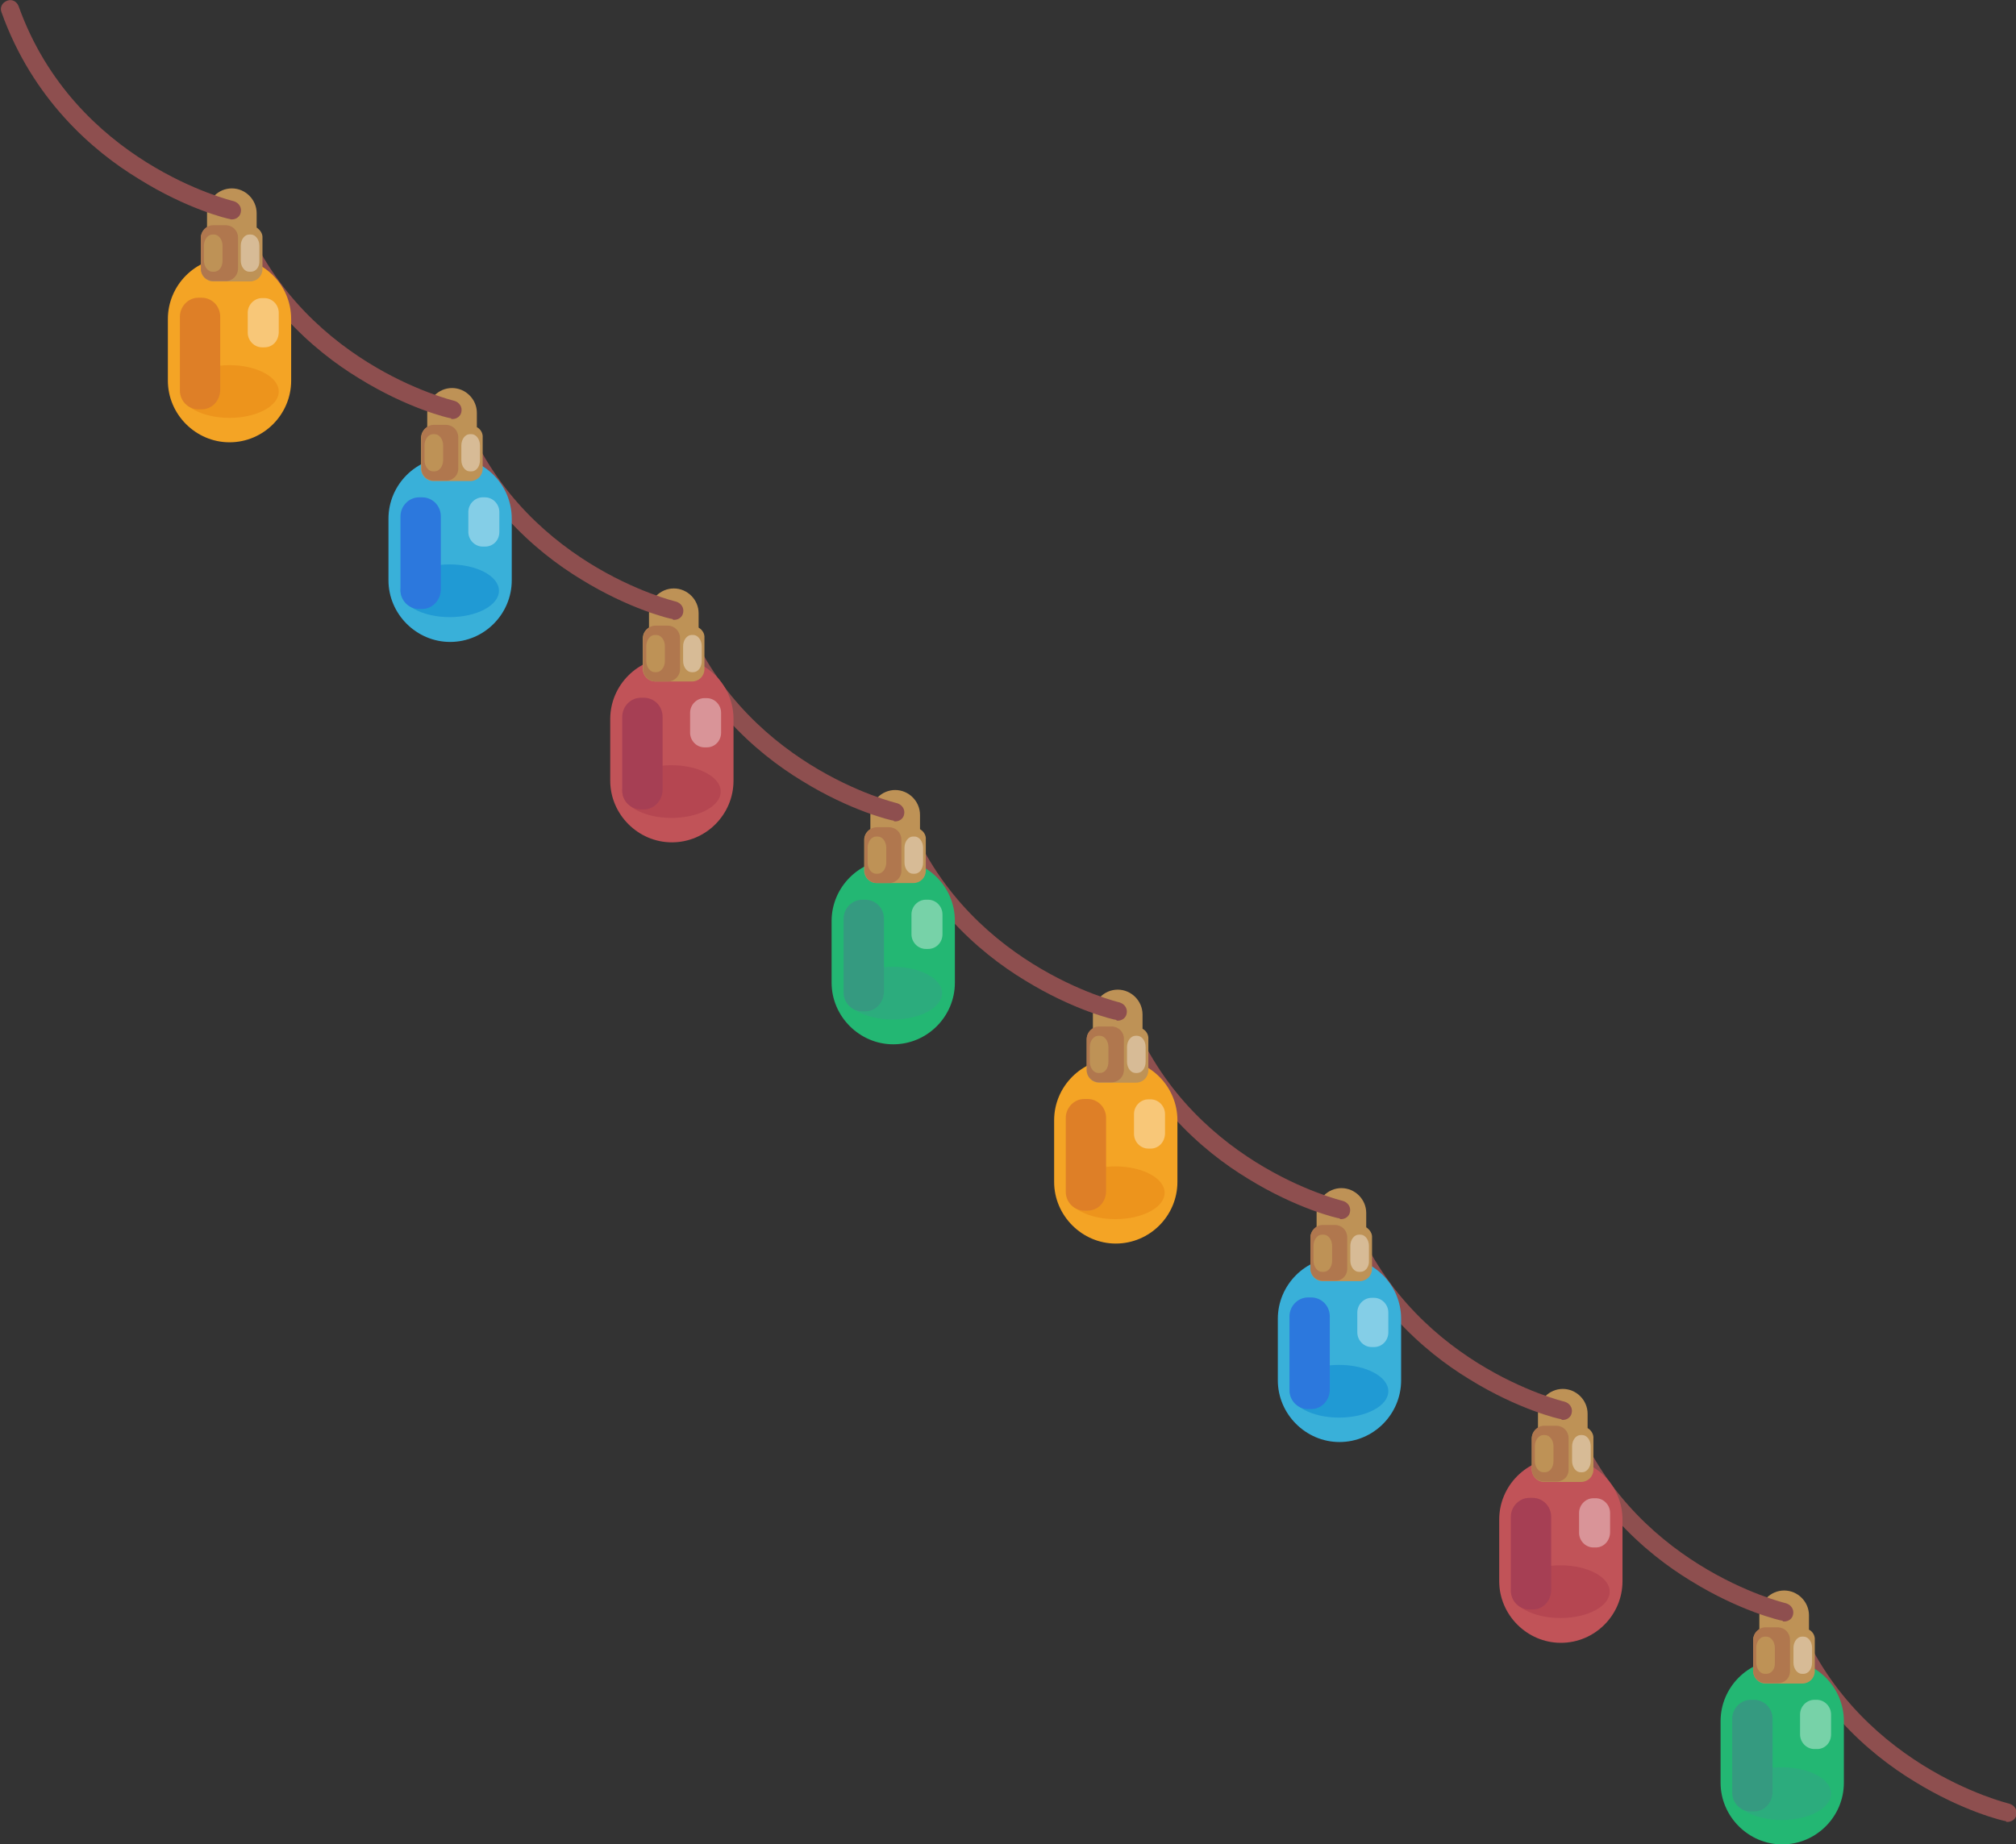 <svg version="1.1" id="Layer_1" xmlns="http://www.w3.org/2000/svg" x="0" y="0" viewBox="0 0 520 475.7" xml:space="preserve"><rect x="0" y="0" width="520" height="475.7" fill="#333333" stroke="none"/><style>.st0{fill:#8e4f4f}.st1{fill:#23b773}.st2{fill:#2cac7d}.st3{fill:#359a80}.st4{opacity:.38;fill:#fff;enable-background:new}.st5{fill:#be9256}.st6{fill:#b0774e}.st7{fill:#c15358}.st8{fill:#b54651}.st9{fill:#a63f54}.st10{fill:#39b0d9}.st11{fill:#209ad4}.st12{fill:#2c78dd}.st13{fill:#f4a425}.st14{fill:#ed941c}.st15{fill:#de7f27}</style><path class="st0" d="M517.8 470c1.1 0 2.1-.7 2.3-1.8.3-1.3-.5-2.5-1.8-2.9-.4-.1-41-9.9-55.5-50.3-.5-1.3-1.8-1.9-3-1.4-1.3.5-1.9 1.8-1.4 3 8 22.4 23.6 35.8 35.3 42.9 12.6 7.8 23.2 10.3 23.7 10.3 0 .2.2.2.4.2z"/><path class="st1" d="M459.7 428.1c-8.8 0-15.9 7.2-15.9 15.9v15.9c0 8.7 7.2 15.9 15.9 15.9 8.8 0 15.9-7.2 15.9-15.9V444c0-8.8-7.2-15.9-15.9-15.9z"/><ellipse class="st2" cx="459.6" cy="462.7" rx="12.7" ry="6.8"/><path class="st3" d="M452.4 467.3h-.8c-2.6 0-4.8-2.1-4.8-4.9v-19c0-2.6 2.1-4.9 4.8-4.9h.8c2.6 0 4.8 2.1 4.8 4.9v19c-.1 2.7-2.1 4.9-4.8 4.9z"/><path class="st4" d="M468.7 451.2h-.7c-2 0-3.7-1.7-3.7-3.8v-5.1c0-2.1 1.7-3.8 3.7-3.8h.6c2 0 3.7 1.7 3.7 3.8v5.1c0 2.2-1.6 3.8-3.6 3.8z"/><path class="st5" d="M466.6 420.4v-3.7c0-3.5-2.9-6.4-6.4-6.4-3.5 0-6.4 2.9-6.4 6.4v3.7c-1 .6-1.6 1.6-1.6 2.8v7.9c0 1.7 1.4 3.2 3.2 3.2h9.5c1.8 0 3.2-1.4 3.2-3.2v-8c.1-1.1-.5-2.2-1.5-2.7z"/><path class="st6" d="M458.6 434.2h-3.2c-1.8 0-3.2-1.4-3.2-3.2v-8c0-1.7 1.4-3.2 3.2-3.2h3.1c1.8 0 3.2 1.4 3.2 3.2v7.9c.1 1.9-1.3 3.3-3.1 3.3z"/><path class="st5" d="M455.6 431.8h-.4c-1.2 0-2.2-1.3-2.2-2.9v-3.8c0-1.6 1-2.9 2.2-2.9h.4c1.2 0 2.2 1.3 2.2 2.9v3.8c.1 1.7-.9 2.9-2.2 2.9z"/><path class="st4" d="M465.2 431.8h-.4c-1.2 0-2.2-1.3-2.2-2.9v-3.8c0-1.6 1-2.9 2.2-2.9h.4c1.2 0 2.2 1.3 2.2 2.9v3.8c0 1.7-1 2.9-2.2 2.9z"/><path class="st0" d="M460.2 418.3c1.1 0 2.1-.7 2.3-1.8.3-1.3-.5-2.5-1.8-2.9-.4-.1-41-9.8-55.5-50.3-.5-1.3-1.8-1.9-3-1.4-1.3.5-1.9 1.8-1.4 3 8 22.4 23.6 35.8 35.3 42.9 12.6 7.8 23.2 10.3 23.7 10.3 0 .2.2.2.4.2z"/><path class="st7" d="M402.6 376.1c-8.8 0-15.9 7.2-15.9 15.9v15.9c0 8.7 7.2 15.9 15.9 15.9 8.8 0 15.9-7.2 15.9-15.9V392c0-8.8-7.2-15.9-15.9-15.9z"/><ellipse class="st8" cx="402.5" cy="410.6" rx="12.7" ry="6.8"/><path class="st9" d="M395.3 415.2h-.8c-2.6 0-4.8-2.1-4.8-4.9v-19c0-2.6 2.1-4.9 4.8-4.9h.8c2.6 0 4.8 2.1 4.8 4.9v19c-.1 2.8-2.1 4.9-4.8 4.9z"/><path class="st4" d="M411.6 399.2h-.6c-2 0-3.7-1.7-3.7-3.8v-5.1c0-2.1 1.7-3.8 3.7-3.8h.6c2 0 3.7 1.7 3.7 3.8v5.1c-.1 2.2-1.7 3.8-3.7 3.8z"/><path class="st5" d="M409.5 368.4v-3.7c0-3.5-2.9-6.4-6.4-6.4-3.5 0-6.4 2.9-6.4 6.4v3.7c-1 .6-1.6 1.6-1.6 2.8v7.9c0 1.7 1.4 3.2 3.2 3.2h9.5c1.8 0 3.2-1.4 3.2-3.2v-8c.1-1.1-.6-2.2-1.5-2.7z"/><path class="st6" d="M401.5 382.2h-3.2c-1.8 0-3.2-1.4-3.2-3.2v-8c0-1.7 1.4-3.2 3.2-3.2h3.1c1.8 0 3.2 1.4 3.2 3.2v7.9c.1 1.9-1.3 3.3-3.1 3.3z"/><path class="st5" d="M398.5 379.8h-.4c-1.2 0-2.2-1.3-2.2-2.9v-3.8c0-1.6 1-2.9 2.2-2.9h.4c1.2 0 2.2 1.3 2.2 2.9v3.8c0 1.6-.9 2.9-2.2 2.9z"/><path class="st4" d="M408.1 379.8h-.4c-1.2 0-2.2-1.3-2.2-2.9v-3.8c0-1.6 1-2.9 2.2-2.9h.4c1.2 0 2.2 1.3 2.2 2.9v3.8c0 1.6-1 2.9-2.2 2.9z"/><path class="st0" d="M403.1 366.3c1.1 0 2.1-.7 2.3-1.8.3-1.3-.5-2.5-1.8-2.9-.4-.1-41-9.8-55.5-50.3-.5-1.3-1.8-1.9-3-1.4-1.3.5-1.9 1.8-1.4 3 8 22.4 23.6 35.8 35.3 42.9 12.6 7.8 23.2 10.3 23.7 10.3.1.2.3.2.4.2z"/><path class="st10" d="M345.5 324.3c-8.8 0-15.9 7.2-15.9 15.9v15.9c0 8.7 7.2 15.9 15.9 15.9 8.8 0 15.9-7.2 15.9-15.9v-15.9c0-8.8-7.2-15.9-15.9-15.9z"/><ellipse class="st11" cx="345.4" cy="358.9" rx="12.7" ry="6.8"/><path class="st12" d="M338.2 363.5h-.8c-2.6 0-4.8-2.1-4.8-4.9v-19c0-2.6 2.1-4.9 4.8-4.9h.8c2.6 0 4.8 2.1 4.8 4.9v19c-.1 2.8-2.2 4.9-4.8 4.9z"/><path class="st4" d="M354.4 347.5h-.6c-2 0-3.7-1.7-3.7-3.8v-5.1c0-2.1 1.7-3.8 3.7-3.8h.6c2 0 3.7 1.7 3.7 3.8v5.1c0 2.1-1.6 3.8-3.7 3.8z"/><path class="st5" d="M352.4 316.6v-3.7c0-3.5-2.9-6.4-6.4-6.4-3.5 0-6.4 2.9-6.4 6.4v3.7c-1 .6-1.6 1.6-1.6 2.8v7.9c0 1.7 1.4 3.2 3.2 3.2h9.5c1.8 0 3.2-1.4 3.2-3.2v-8c.1-1.1-.6-2.1-1.5-2.7z"/><path class="st6" d="M344.4 330.4h-3.2c-1.8 0-3.2-1.4-3.2-3.2v-8c0-1.7 1.4-3.2 3.2-3.2h3.1c1.8 0 3.2 1.4 3.2 3.2v7.9c.1 1.9-1.3 3.3-3.1 3.3z"/><path class="st5" d="M341.4 328.1h-.4c-1.2 0-2.2-1.3-2.2-2.9v-3.8c0-1.6 1-2.9 2.2-2.9h.4c1.2 0 2.2 1.3 2.2 2.9v3.8c0 1.6-.9 2.9-2.2 2.9z"/><path class="st4" d="M350.9 328.1h-.4c-1.2 0-2.2-1.3-2.2-2.9v-3.8c0-1.6 1-2.9 2.2-2.9h.4c1.2 0 2.2 1.3 2.2 2.9v3.8c.1 1.6-.9 2.9-2.2 2.9z"/><path class="st0" d="M345.9 314.5c1.1 0 2.1-.7 2.3-1.8.3-1.3-.5-2.5-1.8-2.9-.4-.1-41-9.8-55.5-50.3-.5-1.3-1.8-1.9-3-1.4-1.3.5-1.9 1.8-1.4 3 8 22.4 23.6 35.8 35.3 42.9 12.6 7.8 23.2 10.3 23.7 10.3.1.2.3.2.4.2z"/><path class="st13" d="M287.8 273.1c-8.8 0-15.9 7.2-15.9 15.9v15.9c0 8.7 7.2 15.9 15.9 15.9 8.8 0 15.9-7.2 15.9-15.9V289c0-8.8-7.2-15.9-15.9-15.9z"/><ellipse class="st14" cx="287.7" cy="307.7" rx="12.7" ry="6.8"/><path class="st15" d="M280.5 312.3h-.8c-2.6 0-4.8-2.1-4.8-4.9v-19c0-2.6 2.1-4.9 4.8-4.9h.8c2.6 0 4.8 2.1 4.8 4.9v19c-.1 2.8-2.1 4.9-4.8 4.9z"/><path class="st4" d="M296.8 296.3h-.6c-2 0-3.7-1.7-3.7-3.8v-5.1c0-2.1 1.7-3.8 3.7-3.8h.6c2 0 3.7 1.7 3.7 3.8v5.1c-.1 2.2-1.7 3.8-3.7 3.8z"/><path class="st5" d="M294.7 265.4v-3.7c0-3.5-2.9-6.4-6.4-6.4-3.5 0-6.4 2.9-6.4 6.4v3.7c-1 .6-1.6 1.6-1.6 2.8v7.9c0 1.7 1.4 3.2 3.2 3.2h9.5c1.8 0 3.2-1.4 3.2-3.2v-8c.1-1.1-.5-2.2-1.5-2.7z"/><path class="st6" d="M286.7 279.2h-3.2c-1.8 0-3.2-1.4-3.2-3.2v-8c0-1.7 1.4-3.2 3.2-3.2h3.2c1.8 0 3.2 1.4 3.2 3.2v7.9c0 1.9-1.4 3.3-3.2 3.3z"/><path class="st5" d="M283.7 276.8h-.4c-1.2 0-2.2-1.3-2.2-2.9v-3.8c0-1.6 1-2.9 2.2-2.9h.4c1.2 0 2.2 1.3 2.2 2.9v3.8c0 1.7-.9 2.9-2.2 2.9z"/><path class="st4" d="M293.3 276.8h-.4c-1.2 0-2.2-1.3-2.2-2.9v-3.8c0-1.6 1-2.9 2.2-2.9h.4c1.2 0 2.2 1.3 2.2 2.9v3.8c0 1.7-1 2.9-2.2 2.9z"/><path class="st0" d="M288.3 263.3c1.1 0 2.1-.7 2.3-1.8.3-1.3-.5-2.5-1.8-2.9-.4-.1-41-9.8-55.5-50.3-.5-1.3-1.8-1.9-3-1.4-1.3.5-1.9 1.8-1.4 3 8 22.4 23.6 35.8 35.3 42.9 12.6 7.8 23.2 10.3 23.7 10.3.1.2.3.2.4.2z"/><path class="st1" d="M230.4 221.7c-8.8 0-15.9 7.2-15.9 15.9v15.9c0 8.7 7.2 15.9 15.9 15.9 8.8 0 15.9-7.2 15.9-15.9v-15.9c0-8.9-7.1-15.9-15.9-15.9z"/><ellipse class="st2" cx="230.3" cy="256.2" rx="12.7" ry="6.8"/><path class="st3" d="M223.2 260.9h-.8c-2.6 0-4.8-2.1-4.8-4.9v-19c0-2.6 2.1-4.9 4.8-4.9h.8c2.6 0 4.8 2.1 4.8 4.9v18.9c-.1 2.8-2.2 5-4.8 5z"/><path class="st4" d="M239.4 244.8h-.6c-2 0-3.7-1.7-3.7-3.8v-5.1c0-2.1 1.7-3.8 3.7-3.8h.6c2 0 3.7 1.7 3.7 3.8v5.1c0 2.1-1.6 3.8-3.7 3.8z"/><path class="st5" d="M237.3 213.9v-3.7c0-3.5-2.9-6.4-6.4-6.4s-6.4 2.9-6.4 6.4v3.7c-1 .6-1.6 1.6-1.6 2.8v7.9c0 1.7 1.4 3.2 3.2 3.2h9.5c1.8 0 3.2-1.4 3.2-3.2v-8c.1-1.1-.5-2.1-1.5-2.7z"/><path class="st6" d="M229.4 227.8h-3.2c-1.8 0-3.2-1.4-3.2-3.2v-8c0-1.7 1.4-3.2 3.2-3.2h3.1c1.8 0 3.2 1.4 3.2 3.2v7.9c.1 1.8-1.4 3.3-3.1 3.3z"/><path class="st5" d="M226.4 225.4h-.4c-1.2 0-2.2-1.3-2.2-2.9v-3.8c0-1.6 1-2.9 2.2-2.9h.4c1.2 0 2.2 1.3 2.2 2.9v3.8c0 1.6-1 2.9-2.2 2.9z"/><path class="st4" d="M235.9 225.4h-.4c-1.2 0-2.2-1.3-2.2-2.9v-3.8c0-1.6 1-2.9 2.2-2.9h.4c1.2 0 2.2 1.3 2.2 2.9v3.8c0 1.6-.9 2.9-2.2 2.9z"/><path class="st0" d="M230.9 211.9c1.1 0 2.1-.7 2.3-1.8.3-1.3-.5-2.5-1.8-2.9-.4-.1-41-9.8-55.5-50.3-.5-1.3-1.8-1.9-3-1.4-1.3.5-1.9 1.8-1.4 3 8 22.4 23.6 35.8 35.3 42.9 12.6 7.8 23.2 10.3 23.7 10.3.1.2.2.2.4.2z"/><path class="st7" d="M173.3 169.6c-8.8 0-15.9 7.2-15.9 15.9v15.9c0 8.7 7.2 15.9 15.9 15.9 8.8 0 15.9-7.2 15.9-15.9v-15.9c0-8.8-7.1-15.9-15.9-15.9z"/><ellipse class="st8" cx="173.2" cy="204.2" rx="12.7" ry="6.8"/><path class="st9" d="M166.1 208.8h-.8c-2.6 0-4.8-2.1-4.8-4.9v-19c0-2.6 2.1-4.9 4.8-4.9h.8c2.6 0 4.8 2.1 4.8 4.9v19c-.1 2.7-2.2 4.9-4.8 4.9z"/><path class="st4" d="M182.3 192.8h-.6c-2 0-3.7-1.7-3.7-3.8v-5.1c0-2.1 1.7-3.8 3.7-3.8h.6c2 0 3.7 1.7 3.7 3.8v5.1c0 2.1-1.6 3.8-3.7 3.8z"/><path class="st5" d="M180.2 161.9v-3.7c0-3.5-2.9-6.4-6.4-6.4s-6.4 2.9-6.4 6.4v3.7c-1 .6-1.6 1.6-1.6 2.8v7.9c0 1.7 1.4 3.2 3.2 3.2h9.5c1.8 0 3.2-1.4 3.2-3.2v-8c.1-1.1-.5-2.1-1.5-2.7z"/><path class="st6" d="M172.3 175.8h-3.2c-1.8 0-3.2-1.4-3.2-3.2v-8c0-1.7 1.4-3.2 3.2-3.2h3.1c1.8 0 3.2 1.4 3.2 3.2v7.9c.1 1.8-1.4 3.3-3.1 3.3z"/><path class="st5" d="M169.3 173.4h-.4c-1.2 0-2.2-1.3-2.2-2.9v-3.8c0-1.6 1-2.9 2.2-2.9h.4c1.2 0 2.2 1.3 2.2 2.9v3.8c0 1.6-1 2.9-2.2 2.9z"/><path class="st4" d="M178.8 173.4h-.4c-1.2 0-2.2-1.3-2.2-2.9v-3.8c0-1.6 1-2.9 2.2-2.9h.4c1.2 0 2.2 1.3 2.2 2.9v3.8c0 1.6-.9 2.9-2.2 2.9z"/><path class="st0" d="M173.9 159.9c1.1 0 2.1-.7 2.3-1.8.3-1.3-.5-2.5-1.8-2.9-.4-.1-41-9.8-55.5-50.3-.5-1.3-1.8-1.9-3-1.4-1.3.5-1.9 1.8-1.4 3 8 22.4 23.6 35.8 35.3 42.9 12.6 7.8 23.2 10.3 23.7 10.3 0 .2.2.2.4.2z"/><path class="st10" d="M116.1 117.9c-8.8 0-15.9 7.2-15.9 15.9v15.9c0 8.7 7.2 15.9 15.9 15.9 8.8 0 15.9-7.2 15.9-15.9v-15.9c0-8.8-7.1-15.9-15.9-15.9z"/><ellipse class="st11" cx="116" cy="152.4" rx="12.7" ry="6.8"/><path class="st12" d="M108.9 157.1h-.8c-2.6 0-4.8-2.1-4.8-4.9v-19c0-2.6 2.1-4.9 4.8-4.9h.8c2.6 0 4.8 2.1 4.8 4.9v19c-.1 2.7-2.2 4.9-4.8 4.9z"/><path class="st4" d="M125.1 141h-.6c-2 0-3.7-1.7-3.7-3.8v-5.1c0-2.1 1.7-3.8 3.7-3.8h.6c2 0 3.7 1.7 3.7 3.8v5.1c0 2.2-1.6 3.8-3.7 3.8z"/><path class="st5" d="M123 110.2v-3.7c0-3.5-2.9-6.4-6.4-6.4-3.5 0-6.4 2.9-6.4 6.4v3.7c-1 .6-1.6 1.6-1.6 2.8v7.9c0 1.7 1.4 3.2 3.2 3.2h9.5c1.8 0 3.2-1.4 3.2-3.2v-8c.1-1.1-.5-2.2-1.5-2.7z"/><path class="st6" d="M115.1 124h-3.2c-1.8 0-3.2-1.4-3.2-3.2v-8c0-1.7 1.4-3.2 3.2-3.2h3.1c1.8 0 3.2 1.4 3.2 3.2v7.9c.1 1.9-1.4 3.3-3.1 3.3z"/><path class="st5" d="M112.1 121.6h-.4c-1.2 0-2.2-1.3-2.2-2.9v-3.8c0-1.6 1-2.9 2.2-2.9h.4c1.2 0 2.2 1.3 2.2 2.9v3.8c0 1.6-1 2.9-2.2 2.9z"/><path class="st4" d="M121.6 121.6h-.4c-1.2 0-2.2-1.3-2.2-2.9v-3.8c0-1.6 1-2.9 2.2-2.9h.4c1.2 0 2.2 1.3 2.2 2.9v3.8c0 1.6-.9 2.9-2.2 2.9z"/><path class="st0" d="M116.7 108.1c1.1 0 2.1-.7 2.3-1.8.3-1.3-.5-2.5-1.8-2.9-.4-.1-41-9.8-55.5-50.3-.5-1.3-1.8-1.9-3-1.4-1.3.5-1.9 1.8-1.4 3 8 22.4 23.6 35.8 35.3 42.9 12.6 7.8 23.2 10.3 23.7 10.3.1.2.2.2.4.2z"/><path class="st13" d="M59.2 66.4c-8.8 0-15.9 7.2-15.9 15.9v15.9c0 8.7 7.2 15.9 15.9 15.9 8.8 0 15.9-7.2 15.9-15.9V82.3c0-8.8-7.1-15.9-15.9-15.9z"/><ellipse class="st14" cx="59.2" cy="101" rx="12.7" ry="6.8"/><path class="st15" d="M52 105.6h-.8c-2.6 0-4.8-2.1-4.8-4.9v-19c0-2.6 2.1-4.9 4.8-4.9h.8c2.6 0 4.8 2.1 4.8 4.9v19c-.1 2.8-2.2 4.9-4.8 4.9z"/><path class="st4" d="M68.2 89.6h-.6c-2 0-3.7-1.7-3.7-3.8v-5.1c0-2.1 1.7-3.8 3.7-3.8h.6c2 0 3.7 1.7 3.7 3.8v5.1c-.1 2.2-1.6 3.8-3.7 3.8z"/><path class="st5" d="M66.2 58.7V55c0-3.5-2.9-6.4-6.4-6.4s-6.4 2.9-6.4 6.4v3.7c-1 .6-1.6 1.6-1.6 2.8v7.9c0 1.7 1.4 3.2 3.2 3.2h9.5c1.8 0 3.2-1.4 3.2-3.2v-8c.1-1.1-.6-2.1-1.5-2.7z"/><path class="st6" d="M58.2 72.5H55c-1.8 0-3.2-1.4-3.2-3.2v-8c0-1.7 1.4-3.2 3.2-3.2h3.2c1.8 0 3.2 1.4 3.2 3.2v7.9c0 1.9-1.4 3.3-3.2 3.3z"/><path class="st5" d="M55.2 70.1h-.4c-1.2 0-2.2-1.3-2.2-2.9v-3.8c0-1.6 1-2.9 2.2-2.9h.4c1.2 0 2.2 1.3 2.2 2.9v3.8c0 1.7-.9 2.9-2.2 2.9z"/><path class="st4" d="M64.7 70.1h-.4c-1.2 0-2.2-1.3-2.2-2.9v-3.8c0-1.6 1-2.9 2.2-2.9h.4c1.2 0 2.2 1.3 2.2 2.9v3.8c.1 1.7-.9 2.9-2.2 2.9z"/><path class="st0" d="M59.8 56.6c1.1 0 2.1-.7 2.3-1.8.3-1.3-.5-2.5-1.8-2.9-.4-.1-41-9.8-55.5-50.3C4.3.3 3-.3 1.8.2.5.7-.1 2 .4 3.2 8.4 25.6 24 39 35.7 46.1 48.3 54 58.9 56.5 59.3 56.5c.2.1.3.1.5.1z"/></svg>